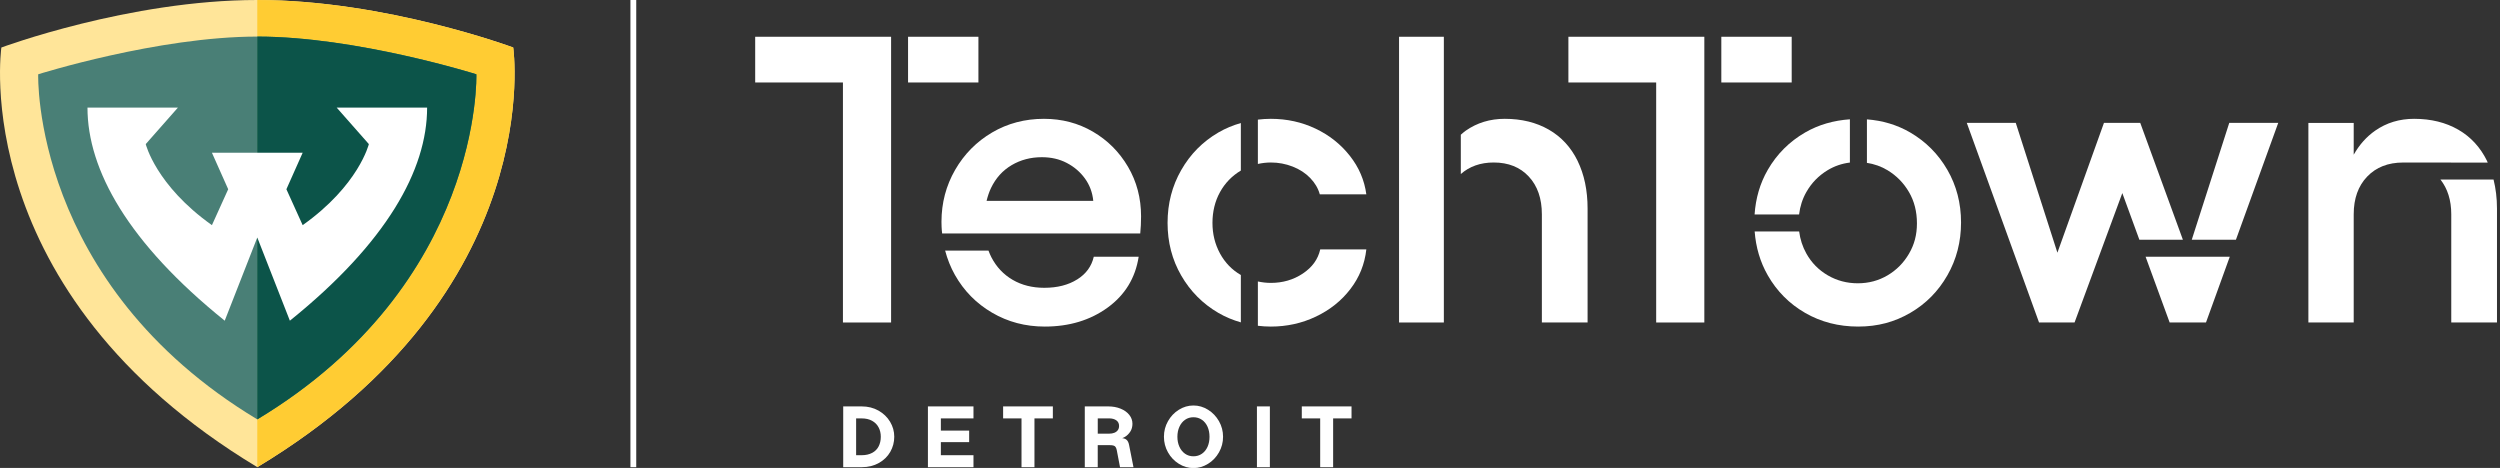 <?xml version="1.0" encoding="UTF-8"?>
<svg id="Artwork" xmlns="http://www.w3.org/2000/svg" viewBox="0 0 820.79 153.62">
  <rect x="0" y="0" width="820.79" height="153.62" fill="#333333" stroke="none"/>
  <defs>
    <style>
      .cls-1 {
        fill: #298378;
      }

      .cls-2 {
        fill: #ffe599;
      }

      .cls-3 {
        fill: #fff;
      }

      .cls-4 {
        fill: #fc3;
      }

      .cls-5 {
        fill: #0c5449;
      }

      .cls-6 {
        fill: #497f76;
      }
    </style>
  </defs>
  <g>
    <path class="cls-2" d="M168.5,15.6S126.56,0,84.47,0,.45,15.6.45,15.6c0,0-11.67,80.13,84.03,137.78C180.17,95.74,168.5,15.6,168.5,15.6Z"/>
    <path class="cls-4" d="M84.47,0c42.08,0,84.03,15.6,84.03,15.6,0,0,11.67,80.13-84.03,137.78V0Z"/>
    <path class="cls-6" d="M84.47,137.68V12.01c-32.61,0-71.93,12.38-71.93,12.38,0,0-2.22,68.63,71.93,113.3Z"/>
    <path class="cls-1" d="M156.4,24.39s-39.32-12.38-71.93-12.38v125.67c74.15-44.67,71.93-113.3,71.93-113.3Z"/>
    <path class="cls-5" d="M84.47,12.01c32.61,0,71.93,12.38,71.93,12.38,0,0,2.22,68.63-71.93,113.3V12.01Z"/>
    <path id="Whole" class="cls-3" d="M99.37,50.15l-5.34,11.98,5.34,11.79c18.45-13.09,21.73-26.61,21.73-26.61l-10.56-11.98h29.69c0,20.41-13.27,44.36-45.06,69.96l-10.7-27.31-10.69,27.31c-31.78-25.6-45.06-49.55-45.06-69.96h29.69l-10.56,11.98s3.28,13.52,21.73,26.61l5.34-11.79-5.34-11.98h29.79Z"/>
  </g>
  <g>
    <rect class="cls-3" x="206.98" y="0" width="1.91" height="153.38"/>
    <g>
      <path class="cls-3" d="M309.31,76.66h65.05c.18-1.78.27-3.66.27-5.63,0-5.98-1.43-11.41-4.29-16.28-2.86-4.87-6.7-8.71-11.52-11.52-4.83-2.82-10.19-4.22-16.08-4.22-6.25,0-11.93,1.5-17.02,4.49-5.09,3-9.14,7.08-12.13,12.26-2.99,5.19-4.48,10.86-4.49,17.02,0,2.4.22,3.89.22,3.89ZM323.91,65.94c.37-1.5.84-2.93,1.46-4.22,1.56-3.26,3.82-5.76,6.77-7.5,2.95-1.74,6.25-2.61,9.92-2.61,3.03,0,5.76.62,8.17,1.88,2.41,1.25,4.4,2.95,5.96,5.09,1.56,2.15,2.48,4.6,2.75,7.37h-35.03Z"/>
      <path class="cls-3" d="M353.65,91.74c-2.9,1.83-6.5,2.75-10.79,2.75-3.93,0-7.39-.87-10.38-2.61-2.99-1.74-5.32-4.2-6.97-7.37-.37-.72-.69-1.47-.98-2.24h-14.23c.74,2.8,1.8,5.48,3.22,8,2.95,5.22,7.01,9.36,12.2,12.39,5.18,3.04,10.94,4.56,17.29,4.56,8.04,0,14.92-2.08,20.64-6.23,5.72-4.16,9.11-9.72,10.19-16.69h-14.74c-.72,3.13-2.52,5.61-5.43,7.44Z"/>
    </g>
    <g>
      <path class="cls-3" d="M412.98,53.83c1.37-.3,2.78-.48,4.25-.48,2.5,0,4.89.45,7.17,1.34,2.28.89,4.2,2.14,5.76,3.75,1.56,1.61,2.61,3.4,3.15,5.36h15.28c-.63-4.65-2.43-8.87-5.43-12.66-2.99-3.8-6.75-6.77-11.25-8.91-4.51-2.14-9.4-3.22-14.68-3.22-1.45,0-2.87.1-4.25.26v14.57Z"/>
      <path class="cls-3" d="M407.39,90.29c-2.92-1.69-5.2-4.05-6.84-7.06-1.65-3.04-2.48-6.39-2.48-10.05s.82-7.12,2.48-10.11c1.64-2.97,3.93-5.33,6.84-7.07v-15.61c-2.58.74-5.05,1.75-7.38,3.11-5.14,3-9.2,7.1-12.19,12.33-3,5.23-4.49,11.01-4.49,17.35s1.49,12.11,4.49,17.29c2.99,5.18,7.06,9.27,12.19,12.26,2.33,1.36,4.8,2.37,7.38,3.11v-15.54Z"/>
      <path class="cls-3" d="M427.75,89.8c-3.08,2.06-6.59,3.08-10.52,3.08-1.48,0-2.89-.18-4.25-.47v14.55c1.39.16,2.8.26,4.25.26,5.27,0,10.21-1.09,14.81-3.28,4.6-2.19,8.38-5.2,11.32-9.05,2.95-3.84,4.69-8.17,5.23-13h-15.14c-.72,3.21-2.61,5.85-5.7,7.91Z"/>
    </g>
    <g>
      <rect class="cls-3" x="459.33" y="12.07" width="14.71" height="93.81"/>
      <path class="cls-3" d="M517.95,52.81c-2.19-4.47-5.34-7.88-9.45-10.25-4.11-2.36-8.93-3.55-14.47-3.55-4.83,0-9.09,1.3-12.8,3.89-.57.4-1.09.87-1.62,1.33v12.91c2.83-2.48,6.4-3.79,10.8-3.79,4.82,0,8.66,1.54,11.52,4.62,2.86,3.08,4.29,7.21,4.29,12.39v35.51h15.01v-37.39c0-5.98-1.1-11.21-3.29-15.68Z"/>
    </g>
    <g>
      <path class="cls-3" d="M590.67,70.4c.32-2.66,1.11-5.11,2.38-7.34,1.7-2.99,4.02-5.38,6.97-7.17,2.26-1.37,4.71-2.2,7.33-2.52v-14.2c-5.35.37-10.27,1.77-14.7,4.33-5.18,3-9.27,7.08-12.26,12.26-2.57,4.45-3.97,9.35-4.33,14.65h14.61Z"/>
      <path class="cls-3" d="M639.35,55.76c-2.99-5.18-7.06-9.26-12.19-12.26-4.34-2.52-9.09-3.92-14.22-4.31v14.29c2.44.37,4.7,1.16,6.78,2.42,2.95,1.79,5.29,4.18,7.03,7.17,1.74,2.99,2.61,6.41,2.61,10.25s-.87,6.99-2.61,9.98c-1.74,2.99-4.09,5.36-7.03,7.1-2.95,1.74-6.21,2.61-9.78,2.61s-6.86-.87-9.85-2.61c-2.99-1.74-5.34-4.13-7.04-7.17-1.25-2.24-2.03-4.66-2.36-7.24h-14.61c.4,5.19,1.79,10.01,4.31,14.41,2.99,5.23,7.08,9.34,12.26,12.33,5.18,2.99,10.99,4.49,17.42,4.49s11.95-1.5,17.09-4.49c5.14-2.99,9.2-7.1,12.19-12.33,2.99-5.22,4.49-11.01,4.49-17.35s-1.5-12.11-4.49-17.29Z"/>
    </g>
    <g>
      <polygon class="cls-3" points="734.09 78.71 747.98 40.35 731.9 40.35 719.59 78.71 734.09 78.71"/>
      <polygon class="cls-3" points="704.43 84.29 712.33 105.88 724.26 105.88 732.07 84.29 704.43 84.29"/>
      <polygon class="cls-3" points="716.68 78.71 702.68 40.35 690.76 40.35 675.48 82.96 661.81 40.35 645.73 40.35 669.45 105.88 681.11 105.88 696.79 63.39 702.39 78.71 716.68 78.71"/>
    </g>
    <g>
      <path class="cls-3" d="M816.75,53.37c-.08-.18-.14-.38-.23-.56-2.19-4.47-5.34-7.88-9.45-10.25-4.11-2.36-8.93-3.55-14.47-3.55-4.83,0-9.09,1.3-12.8,3.89-2.85,1.99-5.19,4.63-7.04,7.89v-10.44h-14.88v65.53h14.88v-35.51c0-5.18,1.47-9.31,4.42-12.39,2.95-3.08,6.88-4.62,11.79-4.62l27.77.02Z"/>
      <path class="cls-3" d="M801.24,58.95c2.32,2.96,3.55,6.74,3.55,11.41v35.51h15.01v-37.39c0-3.44-.4-6.6-1.13-9.53h-17.43Z"/>
    </g>
    <g>
      <polygon class="cls-3" points="559.56 105.88 559.56 12.07 543.75 12.07 514.93 12.07 514.93 27.08 543.75 27.08 543.75 105.88 559.56 105.88"/>
      <rect class="cls-3" x="565.14" y="12.07" width="23.1" height="15.01"/>
    </g>
    <g>
      <polygon class="cls-3" points="292.56 105.88 292.56 12.07 276.75 12.07 247.94 12.07 247.94 27.08 276.75 27.08 276.75 105.88 292.56 105.88"/>
      <rect class="cls-3" x="298.13" y="12.07" width="23.1" height="15.01"/>
    </g>
    <g>
      <path class="cls-3" d="M276.84,133.43h6.07c2.05,0,3.89.46,5.52,1.38,1.62.92,2.89,2.14,3.8,3.66s1.37,3.16,1.37,4.93-.44,3.44-1.31,4.96c-.87,1.52-2.12,2.74-3.75,3.65-1.62.91-3.48,1.37-5.57,1.37h-6.13v-19.95ZM286.36,148.68c.95-.51,1.66-1.23,2.12-2.14s.7-1.96.7-3.13-.24-2.2-.73-3.11c-.48-.91-1.2-1.63-2.14-2.15s-2.07-.78-3.38-.78h-1.85v12.08h1.85c1.33,0,2.47-.26,3.42-.77Z"/>
      <path class="cls-3" d="M304.65,133.43h4.25v19.95h-4.25v-19.95ZM306.59,133.43h13.02v3.93h-13.02v-3.93ZM306.59,141.38h11.6v3.79h-11.6v-3.79ZM306.59,149.45h13.02v3.93h-13.02v-3.93Z"/>
      <path class="cls-3" d="M335.38,137.36h-6.04v-3.93h16.33v3.93h-6.04v16.02h-4.25v-16.02Z"/>
      <path class="cls-3" d="M356.15,133.43h7.7c1.5,0,2.85.25,4.06.74,1.21.49,2.16,1.17,2.85,2.04s1.04,1.84,1.04,2.92c0,.99-.24,1.85-.71,2.58-.48.73-1.05,1.3-1.72,1.7-.67.4-1.33.62-1.95.66l-2.28-.23h2.96c.74,0,1.32.18,1.74.53.42.35.7.92.85,1.7l1.45,7.32h-4.42l-1.05-5.5c-.13-.7-.36-1.17-.67-1.4-.31-.23-.85-.34-1.61-.34h-3.99v7.24h-4.25v-19.95ZM365.87,142.08c.49-.2.87-.49,1.14-.87.27-.38.4-.83.4-1.37,0-.78-.29-1.39-.88-1.82s-1.39-.66-2.39-.66h-3.73v5.02h3.73c.67,0,1.24-.1,1.74-.3Z"/>
      <path class="cls-3" d="M387.03,152.27c-1.49-.93-2.68-2.18-3.56-3.75s-1.33-3.27-1.33-5.12.44-3.55,1.33-5.12,2.07-2.82,3.56-3.75c1.49-.93,3.09-1.4,4.8-1.4s3.31.47,4.8,1.4c1.49.93,2.68,2.18,3.58,3.75.89,1.57,1.34,3.27,1.34,5.12s-.45,3.55-1.34,5.12c-.89,1.57-2.08,2.82-3.58,3.75-1.49.93-3.09,1.4-4.8,1.4s-3.31-.47-4.8-1.4ZM394.61,148.97c.81-.56,1.42-1.33,1.85-2.29.43-.97.64-2.06.64-3.28s-.21-2.31-.64-3.28c-.43-.97-1.04-1.73-1.85-2.29s-1.73-.84-2.78-.84-1.97.28-2.76.84c-.8.56-1.42,1.33-1.85,2.29-.44.97-.66,2.06-.66,3.28s.22,2.31.66,3.28c.44.97,1.05,1.73,1.85,2.29.8.56,1.72.84,2.76.84s1.97-.28,2.78-.84Z"/>
      <path class="cls-3" d="M412.67,133.43h4.25v19.95h-4.25v-19.95Z"/>
      <path class="cls-3" d="M433.44,137.36h-6.04v-3.93h16.33v3.93h-6.04v16.02h-4.25v-16.02Z"/>
    </g>
  </g>
</svg>